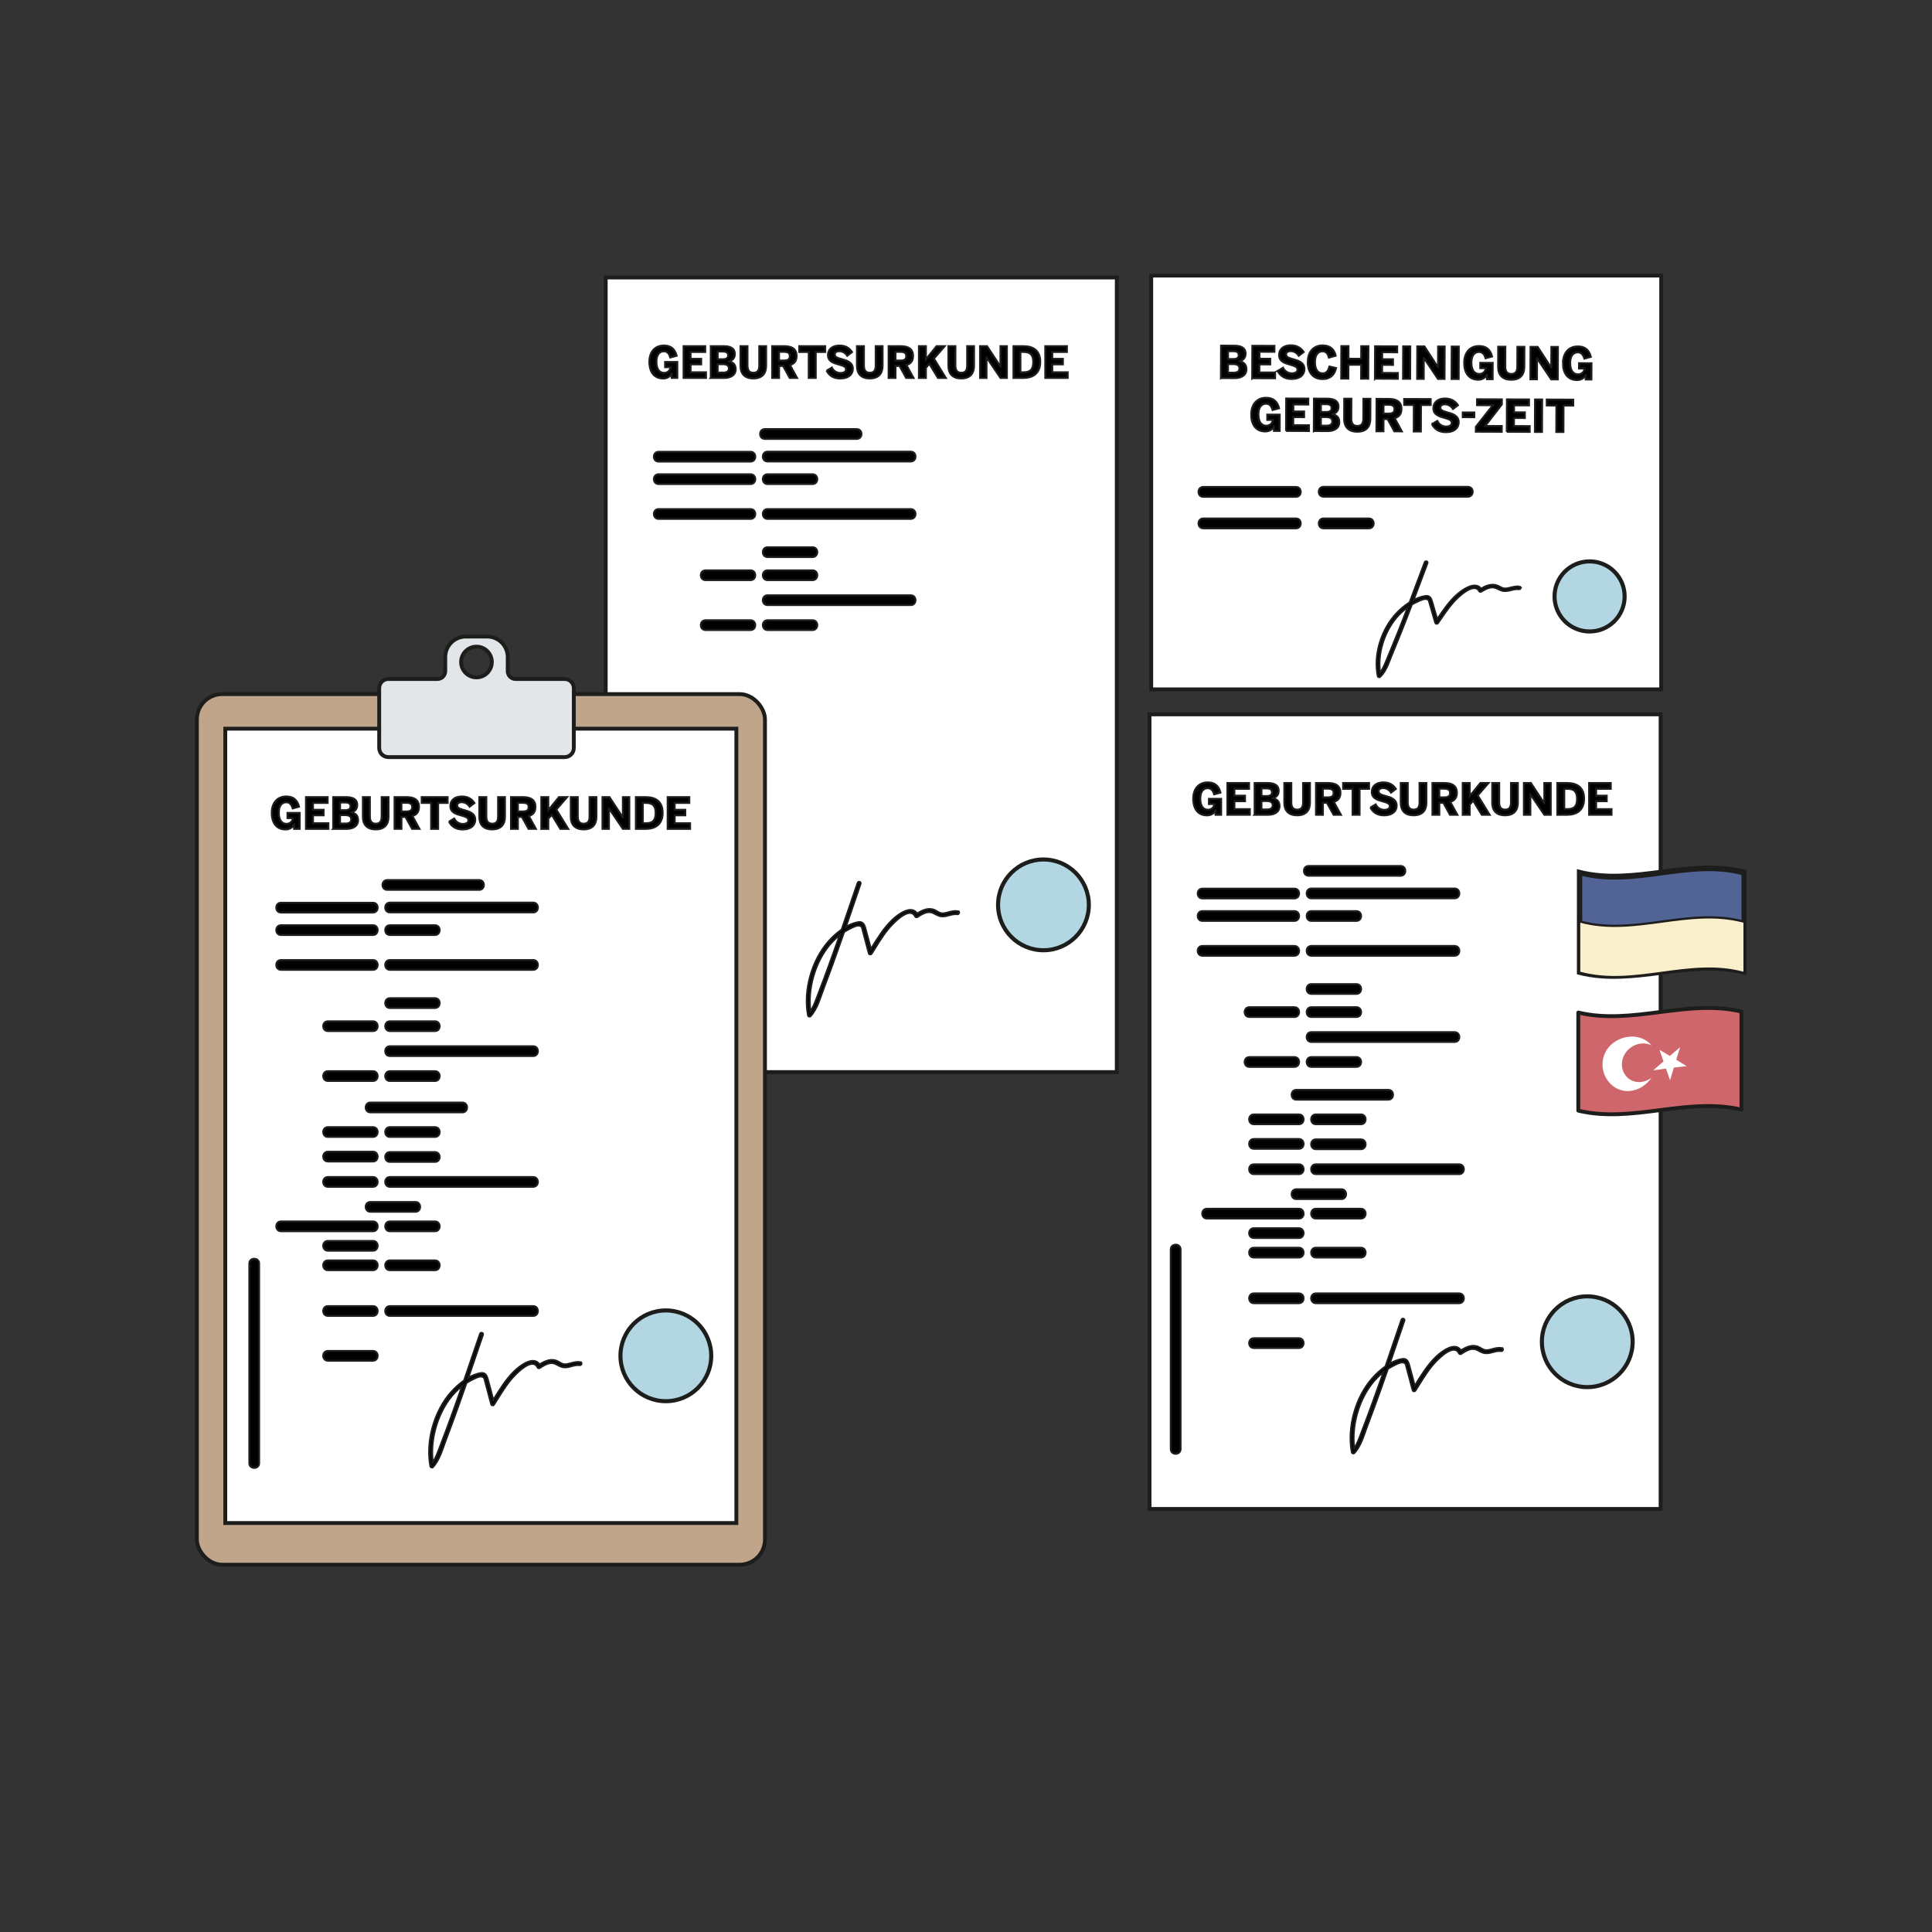 <?xml version="1.0" encoding="UTF-8"?>
<svg id="In_welcher_Form_koennen_Sie_die_Geburts_Urkunde_bekommen" data-name="In welcher Form_koennen_Sie_die_Geburts_Urkunde_bekommen" xmlns="http://www.w3.org/2000/svg" viewBox="0 0 1000 1000">
  <rect x="0" y="0" width="1000" height="1000" fill="#333333" stroke="none"/>
  <defs>
    <style>
      .cls-1 {
        fill: #526395;
      }

      .cls-2 {
        fill: #b2d7e3;
        stroke-width: 2.11px;
      }

      .cls-2, .cls-3, .cls-4, .cls-5, .cls-6, .cls-7, .cls-8, .cls-9, .cls-10 {
        stroke: #1d1d1b;
      }

      .cls-2, .cls-3, .cls-6, .cls-9, .cls-10 {
        stroke-miterlimit: 10;
      }

      .cls-11, .cls-10 {
        fill: #fff;
      }

      .cls-3, .cls-4, .cls-5, .cls-6, .cls-7, .cls-10 {
        stroke-width: 2px;
      }

      .cls-3, .cls-5 {
        fill: none;
      }

      .cls-4 {
        fill: #c0a58a;
      }

      .cls-4, .cls-5, .cls-7 {
        stroke-linecap: round;
        stroke-linejoin: round;
      }

      .cls-6 {
        fill: #e2e6e8;
      }

      .cls-12 {
        fill: #f9f0cb;
      }

      .cls-7 {
        fill: #cf666b;
      }
    </style>
  </defs>
  <g>
    <rect class="cls-10" x="313.51" y="143.62" width="264.54" height="411.29"/>
    <g>
      <path class="cls-9" d="M397.29,238.85h74.12c3.26,0,3.26-5.06,0-5.06h-74.12c-3.26,0-3.26,5.06,0,5.06Z"/>
      <path class="cls-9" d="M397.29,268.57h74.12c3.26,0,3.26-5.06,0-5.06h-74.12c-3.26,0-3.26,5.06,0,5.06Z"/>
      <path class="cls-9" d="M397.29,313.19h74.12c3.26,0,3.26-5.06,0-5.06h-74.12c-3.26,0-3.26,5.06,0,5.06Z"/>
      <path class="cls-9" d="M340.9,238.91h47.58c3.26,0,3.26-5.06,0-5.06h-47.58c-3.26,0-3.26,5.06,0,5.06Z"/>
      <path class="cls-9" d="M340.9,250.54h47.58c3.26,0,3.26-5.06,0-5.06h-47.58c-3.26,0-3.26,5.06,0,5.06Z"/>
      <path class="cls-9" d="M340.9,268.57h47.58c3.26,0,3.26-5.06,0-5.06h-47.58c-3.26,0-3.26,5.06,0,5.06Z"/>
      <path class="cls-9" d="M395.88,227.17h47.58c3.26,0,3.26-5.06,0-5.06h-47.58c-3.26,0-3.26,5.06,0,5.06Z"/>
      <path class="cls-9" d="M397.29,250.54h23.28c3.26,0,3.26-5.06,0-5.06h-23.28c-3.26,0-3.26,5.06,0,5.06Z"/>
      <path class="cls-9" d="M397.29,288.32h23.28c3.26,0,3.26-5.06,0-5.06h-23.28c-3.26,0-3.26,5.06,0,5.06Z"/>
      <path class="cls-9" d="M365.19,300.27h23.28c3.26,0,3.26-5.06,0-5.06h-23.28c-3.26,0-3.26,5.06,0,5.06Z"/>
      <path class="cls-9" d="M365.19,326.1h23.28c3.26,0,3.26-5.06,0-5.06h-23.28c-3.26,0-3.26,5.06,0,5.06Z"/>
      <path class="cls-9" d="M397.29,300.27h23.28c3.26,0,3.26-5.06,0-5.06h-23.28c-3.26,0-3.26,5.06,0,5.06Z"/>
      <path class="cls-9" d="M397.29,326.1h23.28c3.26,0,3.26-5.06,0-5.06h-23.28c-3.26,0-3.26,5.06,0,5.06Z"/>
      <path class="cls-9" d="M495.88,471.66c-1.74-.26-3.2.08-4.88.53-1.32.36-2.66.81-4.04.47-1.17-.29-2.14-1.14-3.23-1.61-3.19-1.37-6.31.12-9.04,1.83-3.06-4.73-10.02.63-12.8,3.28-4.54,4.33-7.81,9.81-11.11,15.12-.95-3.59-1.87-7.19-2.87-10.77-.57-2.07-1.35-3.59-3.74-3.17-2.17.38-4.34,1.28-6.4,2.47,2.58-7.46,5.13-14.94,7.66-22.42.32-.95-1.18-1.36-1.5-.41-2.74,8.07-5.48,16.14-8.27,24.19-2.56,1.79-4.88,3.96-6.74,6.05-8.74,9.85-13.12,25.43-10.68,38.39.11.57.93.76,1.3.34,3.52-3.85,4.95-9.5,6.76-14.28,2.29-6.03,4.5-12.09,6.67-18.17,1.32-3.7,2.62-7.41,3.91-11.12,1.09-.71,2.22-1.35,3.39-1.91,1.24-.6,3.34-1.78,4.74-1.33,1.26.4,1.15,1,1.51,2.29.19.66.35,1.33.53,2,.89,3.34,1.77,6.67,2.66,10.01.18.67,1.07.74,1.42.19,2.71-4.29,5.29-8.73,8.49-12.69,2.16-2.67,11.27-12.52,14.1-6.56.17.37.74.49,1.07.28,1.58-1.02,3.28-2.15,5.15-2.5,2.62-.49,3.97,1.13,6.2,1.87,3.21,1.07,6.11-1.33,9.32-.85.98.15,1.4-1.35.41-1.5ZM432.15,491.15c-1.99,5.6-4.01,11.18-6.09,16.75-1.01,2.7-2.04,5.4-3.08,8.09-1,2.58-1.91,5.26-3.5,7.52-1.53-11.11,2.03-24.03,8.64-32.88,1.87-2.51,4.09-4.79,6.57-6.71-.84,2.41-1.69,4.82-2.54,7.23Z"/>
      <circle class="cls-2" cx="540.09" cy="468.36" r="23.49"/>
      <path class="cls-9" d="M324.51,420.57v103.35c0,3.26,5.06,3.26,5.06,0v-103.35c0-3.26-5.06-3.26-5.06,0Z"/>
    </g>
    <g>
      <path class="cls-8" d="M336.11,187.32c0-5.16,2.87-8.47,7.49-8.47,3.11,0,5.6,1.25,6.65,5.27l-3.31.91c-.69-2.29-1.73-3.18-3.36-3.18-1.33,0-3.82.78-3.82,5.4s2.22,5.76,3.98,5.76,3.05-1.13,3.38-2.96h-2.87v-2.69h6.32v8.25h-2.91v-2.27h-.05c-.36.98-1.8,2.58-4.29,2.58-4.98,0-7.2-3.65-7.2-8.61Z"/>
      <path class="cls-8" d="M353.82,195.62v-16.45h11.21v3.02h-7.58v3.54h5.49v2.87h-5.49v4.09h7.98v2.93h-11.61Z"/>
      <path class="cls-8" d="M367.9,195.62v-16.45h6.58c3.02,0,5.87.73,5.87,4.07,0,2.34-1.47,3.45-3.14,3.78v.05c2,.35,3.58,1.4,3.58,4.02,0,3.31-2.91,4.54-5.98,4.54h-6.92ZM371.46,185.94h2.67c1.89,0,2.76-.71,2.76-1.98s-.78-2-2.71-2h-2.71v3.98ZM371.46,192.86h2.91c2,0,2.89-.8,2.89-2.2s-1.04-2.16-3.05-2.16h-2.76v4.36Z"/>
      <path class="cls-8" d="M383.28,189.32v-10.16h3.62v10.07c0,2.38.91,3.71,3.07,3.71s3.02-1.31,3.02-3.71v-10.07h3.56v10.14c0,4.05-2.05,6.58-6.63,6.58s-6.65-2.53-6.65-6.56Z"/>
      <path class="cls-8" d="M399.67,195.62v-16.45h6.18c4.05,0,6.47,1.44,6.47,5.09,0,2.6-1.22,4.02-3.42,4.69l3.67,6.67h-3.82l-3.42-6.2h-2.09v6.2h-3.56ZM403.23,186.61h2.47c2.09,0,3.09-.6,3.09-2.27s-1-2.22-3.09-2.22h-2.47v4.49Z"/>
      <path class="cls-8" d="M418.6,195.62v-13.43h-4.89v-3.02h13.43v3.02h-4.91v13.43h-3.62Z"/>
      <path class="cls-8" d="M427.82,191.88l2.74-1.62c.91,1.8,2.56,2.8,4.45,2.8,1.67,0,2.87-.62,2.87-1.89s-1.18-1.78-3.33-2.38c-2.93-.82-6-1.58-6-5.03,0-3.07,2.4-4.91,5.94-4.91s5.38,1.62,6.54,3.38l-2.51,1.91c-.87-1.4-2.45-2.34-4.05-2.34s-2.38.67-2.38,1.65c0,1.31,1.22,1.78,3.38,2.38,2.89.78,5.96,1.69,5.96,5.09,0,2.65-2,5-6.58,5-3.56,0-5.78-1.69-7-4.05Z"/>
      <path class="cls-8" d="M443.55,189.32v-10.16h3.62v10.07c0,2.38.91,3.71,3.07,3.71s3.02-1.31,3.02-3.71v-10.07h3.56v10.14c0,4.05-2.05,6.58-6.63,6.58s-6.65-2.53-6.65-6.56Z"/>
      <path class="cls-8" d="M459.94,195.62v-16.45h6.18c4.05,0,6.47,1.44,6.47,5.09,0,2.6-1.22,4.02-3.42,4.69l3.67,6.67h-3.83l-3.42-6.2h-2.09v6.2h-3.56ZM463.5,186.61h2.47c2.09,0,3.09-.6,3.09-2.27s-1-2.22-3.09-2.22h-2.47v4.49Z"/>
      <path class="cls-8" d="M475.63,195.62v-16.45h3.62v6.8l5.51-6.8h4.22l-5.58,6.43,6.16,10.03h-4.09l-4.42-7.29-1.8,2.02v5.27h-3.62Z"/>
      <path class="cls-8" d="M490.89,189.32v-10.16h3.62v10.07c0,2.38.91,3.71,3.07,3.71s3.02-1.31,3.02-3.71v-10.07h3.56v10.14c0,4.05-2.05,6.58-6.63,6.58s-6.65-2.53-6.65-6.56Z"/>
      <path class="cls-8" d="M507.28,195.62v-16.45h3.62l6.89,10.5h.05v-10.5h3.33v16.45h-3.33l-7.18-10.58h-.04v10.58h-3.34Z"/>
      <path class="cls-8" d="M524.57,195.62v-16.45h5.05c5.03,0,8.81,2.13,8.81,8.14s-3.85,8.32-8.81,8.32h-5.05ZM528.17,192.68h1.69c3.58,0,4.94-1.6,4.94-5.34,0-3.51-1.38-5.16-4.98-5.16h-1.65v10.5Z"/>
      <path class="cls-8" d="M541.03,195.62v-16.45h11.21v3.02h-7.58v3.54h5.49v2.87h-5.49v4.09h7.98v2.93h-11.61Z"/>
    </g>
  </g>
  <g>
    <g>
      <rect class="cls-10" x="594.99" y="369.74" width="264.54" height="411.29"/>
      <g>
        <path class="cls-9" d="M678.78,464.97h74.12c3.26,0,3.26-5.06,0-5.06h-74.12c-3.26,0-3.26,5.06,0,5.06Z"/>
        <path class="cls-9" d="M678.78,494.69h74.12c3.26,0,3.26-5.06,0-5.06h-74.12c-3.26,0-3.26,5.06,0,5.06Z"/>
        <path class="cls-9" d="M678.78,539.3h74.12c3.26,0,3.26-5.06,0-5.06h-74.12c-3.26,0-3.26,5.06,0,5.06Z"/>
        <path class="cls-9" d="M622.38,465.02h47.58c3.26,0,3.26-5.06,0-5.06h-47.58c-3.26,0-3.26,5.06,0,5.06Z"/>
        <path class="cls-9" d="M622.38,476.65h47.58c3.26,0,3.26-5.06,0-5.06h-47.58c-3.26,0-3.26,5.06,0,5.06Z"/>
        <path class="cls-9" d="M622.38,494.69h47.58c3.26,0,3.26-5.06,0-5.06h-47.58c-3.26,0-3.26,5.06,0,5.06Z"/>
        <path class="cls-9" d="M677.36,453.28h47.58c3.26,0,3.26-5.06,0-5.06h-47.58c-3.26,0-3.26,5.06,0,5.06Z"/>
        <path class="cls-9" d="M678.78,476.65h23.28c3.26,0,3.26-5.06,0-5.06h-23.28c-3.26,0-3.26,5.06,0,5.06Z"/>
        <path class="cls-9" d="M678.78,514.43h23.28c3.26,0,3.26-5.06,0-5.06h-23.28c-3.26,0-3.26,5.06,0,5.06Z"/>
        <path class="cls-9" d="M646.68,526.39h23.28c3.26,0,3.26-5.06,0-5.06h-23.28c-3.26,0-3.26,5.06,0,5.06Z"/>
        <path class="cls-9" d="M646.68,552.21h23.28c3.26,0,3.26-5.06,0-5.06h-23.28c-3.26,0-3.26,5.06,0,5.06Z"/>
        <path class="cls-9" d="M678.78,526.39h23.28c3.26,0,3.26-5.06,0-5.06h-23.28c-3.26,0-3.26,5.06,0,5.06Z"/>
        <path class="cls-9" d="M678.78,552.21h23.28c3.26,0,3.26-5.06,0-5.06h-23.28c-3.26,0-3.26,5.06,0,5.06Z"/>
        <path class="cls-9" d="M777.36,697.77c-1.74-.26-3.2.08-4.88.53-1.32.36-2.66.81-4.04.47-1.17-.29-2.14-1.14-3.23-1.61-3.19-1.37-6.31.12-9.04,1.83-3.06-4.73-10.02.63-12.8,3.28-4.54,4.33-7.81,9.81-11.11,15.12-.95-3.59-1.87-7.19-2.87-10.77-.57-2.07-1.35-3.59-3.74-3.17-2.17.38-4.34,1.28-6.4,2.47,2.58-7.46,5.13-14.94,7.66-22.42.32-.95-1.18-1.36-1.5-.41-2.74,8.07-5.48,16.14-8.27,24.19-2.56,1.79-4.88,3.96-6.74,6.05-8.74,9.85-13.12,25.43-10.68,38.39.11.57.93.76,1.3.34,3.52-3.85,4.95-9.5,6.76-14.28,2.29-6.03,4.5-12.09,6.67-18.17,1.32-3.7,2.62-7.41,3.91-11.12,1.09-.71,2.22-1.35,3.39-1.91,1.24-.6,3.34-1.78,4.74-1.33,1.26.4,1.15,1,1.51,2.29.19.66.35,1.33.53,2,.89,3.34,1.77,6.67,2.66,10.01.18.67,1.07.74,1.42.19,2.71-4.29,5.29-8.73,8.49-12.69,2.16-2.67,11.27-12.52,14.1-6.56.17.37.74.49,1.07.28,1.58-1.02,3.28-2.15,5.15-2.5,2.62-.49,3.97,1.13,6.2,1.87,3.21,1.07,6.11-1.33,9.32-.85.98.15,1.4-1.35.41-1.5ZM713.63,717.27c-1.99,5.6-4.01,11.18-6.09,16.75-1.01,2.7-2.04,5.4-3.08,8.09-1,2.58-1.91,5.26-3.5,7.52-1.53-11.11,2.03-24.03,8.64-32.88,1.87-2.51,4.09-4.79,6.57-6.71-.84,2.41-1.69,4.82-2.54,7.23Z"/>
        <circle class="cls-2" cx="821.57" cy="694.48" r="23.49"/>
        <path class="cls-9" d="M606,646.69v103.35c0,3.26,5.06,3.26,5.06,0v-103.35c0-3.26-5.06-3.26-5.06,0Z"/>
      </g>
      <g>
        <path class="cls-8" d="M617.6,413.44c0-5.16,2.87-8.47,7.49-8.47,3.11,0,5.6,1.25,6.65,5.27l-3.31.91c-.69-2.29-1.73-3.18-3.36-3.18-1.33,0-3.82.78-3.82,5.4s2.22,5.76,3.98,5.76,3.05-1.13,3.38-2.96h-2.87v-2.69h6.32v8.25h-2.91v-2.27h-.05c-.36.98-1.8,2.58-4.29,2.58-4.98,0-7.2-3.65-7.2-8.61Z"/>
        <path class="cls-8" d="M635.3,421.73v-16.45h11.21v3.02h-7.58v3.54h5.49v2.87h-5.49v4.09h7.98v2.93h-11.61Z"/>
        <path class="cls-8" d="M649.39,421.73v-16.45h6.58c3.02,0,5.87.73,5.87,4.07,0,2.34-1.47,3.45-3.14,3.78v.05c2,.35,3.58,1.4,3.58,4.02,0,3.31-2.91,4.54-5.98,4.54h-6.92ZM652.94,412.06h2.67c1.89,0,2.76-.71,2.76-1.98s-.78-2-2.71-2h-2.71v3.98ZM652.94,418.97h2.91c2,0,2.89-.8,2.89-2.2s-1.04-2.16-3.05-2.16h-2.76v4.36Z"/>
        <path class="cls-8" d="M664.76,415.44v-10.16h3.62v10.07c0,2.38.91,3.71,3.07,3.71s3.02-1.31,3.02-3.71v-10.07h3.56v10.14c0,4.05-2.05,6.58-6.63,6.58s-6.65-2.53-6.65-6.56Z"/>
        <path class="cls-8" d="M681.16,421.73v-16.45h6.18c4.05,0,6.47,1.44,6.47,5.09,0,2.6-1.22,4.02-3.42,4.69l3.67,6.67h-3.82l-3.42-6.2h-2.09v6.2h-3.56ZM684.71,412.72h2.47c2.09,0,3.09-.6,3.09-2.27s-1-2.22-3.09-2.22h-2.47v4.49Z"/>
        <path class="cls-8" d="M700.09,421.73v-13.43h-4.89v-3.02h13.43v3.02h-4.91v13.43h-3.62Z"/>
        <path class="cls-8" d="M709.3,417.99l2.74-1.62c.91,1.8,2.56,2.8,4.45,2.8,1.67,0,2.87-.62,2.87-1.89s-1.18-1.78-3.33-2.38c-2.93-.82-6-1.58-6-5.03,0-3.07,2.4-4.91,5.94-4.91s5.38,1.62,6.54,3.38l-2.51,1.91c-.87-1.4-2.45-2.34-4.05-2.34s-2.38.67-2.38,1.65c0,1.31,1.22,1.78,3.38,2.38,2.89.78,5.96,1.69,5.96,5.09,0,2.65-2,5-6.58,5-3.56,0-5.78-1.69-7-4.05Z"/>
        <path class="cls-8" d="M725.03,415.44v-10.16h3.62v10.07c0,2.38.91,3.71,3.07,3.71s3.02-1.31,3.02-3.71v-10.07h3.56v10.14c0,4.05-2.05,6.58-6.63,6.58s-6.65-2.53-6.65-6.56Z"/>
        <path class="cls-8" d="M741.43,421.73v-16.45h6.18c4.05,0,6.47,1.44,6.47,5.09,0,2.6-1.22,4.02-3.42,4.69l3.67,6.67h-3.83l-3.42-6.2h-2.09v6.2h-3.56ZM744.98,412.72h2.47c2.09,0,3.09-.6,3.09-2.27s-1-2.22-3.09-2.22h-2.47v4.49Z"/>
        <path class="cls-8" d="M757.11,421.73v-16.45h3.62v6.8l5.51-6.8h4.22l-5.58,6.43,6.16,10.03h-4.09l-4.42-7.29-1.8,2.02v5.27h-3.62Z"/>
        <path class="cls-8" d="M772.37,415.44v-10.16h3.62v10.07c0,2.38.91,3.71,3.07,3.71s3.02-1.31,3.02-3.71v-10.07h3.56v10.14c0,4.05-2.05,6.58-6.63,6.58s-6.65-2.53-6.65-6.56Z"/>
        <path class="cls-8" d="M788.77,421.73v-16.45h3.62l6.89,10.5h.05v-10.5h3.33v16.45h-3.33l-7.18-10.58h-.04v10.58h-3.34Z"/>
        <path class="cls-8" d="M806.06,421.73v-16.45h5.05c5.03,0,8.81,2.13,8.81,8.14s-3.85,8.32-8.81,8.32h-5.05ZM809.66,418.79h1.69c3.58,0,4.94-1.6,4.94-5.34,0-3.51-1.38-5.16-4.98-5.16h-1.65v10.5Z"/>
        <path class="cls-8" d="M822.52,421.73v-16.45h11.21v3.02h-7.58v3.54h5.49v2.87h-5.49v4.09h7.98v2.93h-11.61Z"/>
      </g>
    </g>
    <path class="cls-9" d="M681.11,674.53h74.12c3.26,0,3.26-5.06,0-5.06h-74.12c-3.26,0-3.26,5.06,0,5.06Z"/>
    <path class="cls-9" d="M681.11,607.72h74.12c3.26,0,3.26-5.06,0-5.06h-74.12c-3.26,0-3.26,5.06,0,5.06Z"/>
    <path class="cls-9" d="M624.72,630.71h47.58c3.26,0,3.26-5.06,0-5.06h-47.58c-3.26,0-3.26,5.06,0,5.06Z"/>
    <path class="cls-9" d="M671,569.18h47.58c3.26,0,3.26-5.06,0-5.06h-47.58c-3.26,0-3.26,5.06,0,5.06Z"/>
    <path class="cls-9" d="M671,620.63h23.28c3.26,0,3.26-5.06,0-5.06h-23.28c-3.26,0-3.26,5.06,0,5.06Z"/>
    <path class="cls-9" d="M649.01,581.9h23.28c3.26,0,3.26-5.06,0-5.06h-23.28c-3.26,0-3.26,5.06,0,5.06Z"/>
    <path class="cls-9" d="M649.01,594.61h23.28c3.26,0,3.26-5.06,0-5.06h-23.28c-3.26,0-3.26,5.06,0,5.06Z"/>
    <path class="cls-9" d="M649.01,607.72h23.28c3.26,0,3.26-5.06,0-5.06h-23.28c-3.26,0-3.26,5.06,0,5.06Z"/>
    <path class="cls-9" d="M649.01,640.79h23.28c3.26,0,3.26-5.06,0-5.06h-23.28c-3.26,0-3.26,5.06,0,5.06Z"/>
    <path class="cls-9" d="M649.01,650.88h23.28c3.26,0,3.26-5.06,0-5.06h-23.28c-3.26,0-3.26,5.06,0,5.06Z"/>
    <path class="cls-9" d="M649.01,674.53h23.28c3.26,0,3.26-5.06,0-5.06h-23.28c-3.26,0-3.26,5.06,0,5.06Z"/>
    <path class="cls-9" d="M649.01,697.73h23.28c3.26,0,3.26-5.06,0-5.06h-23.28c-3.26,0-3.26,5.06,0,5.06Z"/>
    <path class="cls-9" d="M681.11,650.88h23.28c3.26,0,3.26-5.06,0-5.06h-23.28c-3.26,0-3.26,5.06,0,5.06Z"/>
    <path class="cls-9" d="M681.11,581.9h23.28c3.26,0,3.26-5.06,0-5.06h-23.28c-3.26,0-3.26,5.06,0,5.06Z"/>
    <path class="cls-9" d="M681.11,594.81h23.28c3.26,0,3.26-5.06,0-5.06h-23.28c-3.26,0-3.26,5.06,0,5.06Z"/>
    <path class="cls-9" d="M681.11,630.71h23.28c3.26,0,3.26-5.06,0-5.06h-23.28c-3.26,0-3.26,5.06,0,5.06Z"/>
  </g>
  <g>
    <rect class="cls-10" x="595.87" y="142.63" width="263.97" height="214.19"/>
    <path class="cls-9" d="M685.07,257.09h74.72c3.28,0,3.29-5.1,0-5.1h-74.72c-3.28,0-3.29,5.1,0,5.1Z"/>
    <path class="cls-9" d="M622.82,257.15h47.96c3.28,0,3.29-5.1,0-5.1h-47.96c-3.28,0-3.29,5.1,0,5.1Z"/>
    <path class="cls-9" d="M622.82,273.47h47.96c3.28,0,3.29-5.1,0-5.1h-47.96c-3.28,0-3.29,5.1,0,5.1Z"/>
    <path class="cls-9" d="M685.07,273.47h23.47c3.28,0,3.29-5.1,0-5.1h-23.47c-3.28,0-3.29,5.1,0,5.1Z"/>
    <path class="cls-9" d="M786.57,303.67c-1.64-.22-3.03.07-4.62.46-1.25.31-2.51.69-3.82.4-1.11-.25-2.02-.98-3.06-1.39-3.02-1.18-5.97.11-8.55,1.57-2.89-4.07-9.47.54-12.11,2.82-4.29,3.72-7.39,8.44-10.51,13-.89-3.09-1.77-6.19-2.71-9.27-.54-1.78-1.28-3.09-3.53-2.72-2.06.33-4.1,1.1-6.05,2.12,2.44-6.42,4.85-12.85,7.25-19.28.31-.82-1.12-1.17-1.42-.36-2.59,6.94-5.18,13.88-7.82,20.8-2.42,1.54-4.62,3.4-6.37,5.2-8.26,8.47-12.4,21.87-10.1,33.01.1.49.88.65,1.23.3,3.33-3.31,4.68-8.17,6.39-12.28,2.16-5.19,4.26-10.4,6.31-15.62,1.25-3.18,2.48-6.37,3.7-9.56,1.03-.61,2.1-1.16,3.21-1.64,1.17-.51,3.15-1.53,4.49-1.15,1.2.35,1.09.86,1.43,1.97.18.57.34,1.15.5,1.72.84,2.87,1.68,5.74,2.51,8.61.17.57,1.02.64,1.35.16,2.56-3.69,5.01-7.51,8.03-10.91,2.04-2.3,10.66-10.77,13.33-5.64.17.32.7.42,1.01.24,1.49-.88,3.1-1.85,4.87-2.15,2.48-.42,3.76.97,5.86,1.61,3.04.92,5.78-1.15,8.81-.73.93.13,1.33-1.16.39-1.29ZM726.31,320.43c-1.88,4.81-3.79,9.62-5.76,14.4-.96,2.32-1.93,4.64-2.91,6.96-.94,2.22-1.81,4.52-3.31,6.47-1.45-9.55,1.92-20.67,8.17-28.28,1.77-2.16,3.87-4.12,6.22-5.77-.8,2.07-1.59,4.15-2.4,6.22Z"/>
    <circle class="cls-2" cx="822.77" cy="308.71" r="18.14"/>
    <g>
      <path class="cls-8" d="M631.95,195.69l.07-16.79,6.72.03c3.09.01,5.99.77,5.97,4.17,0,2.38-1.51,3.51-3.21,3.84v.05c2.04.37,3.65,1.44,3.64,4.12-.01,3.38-2.99,4.62-6.12,4.6l-7.06-.03ZM635.59,192.89h2.97c2.04.02,2.95-.79,2.96-2.22,0-1.48-1.06-2.21-3.1-2.21h-2.81s-.02,4.44-.02,4.44ZM635.62,185.84h2.72c1.93.02,2.82-.7,2.82-2,0-1.32-.79-2.04-2.76-2.05h-2.77s-.02,4.05-.02,4.05Z"/>
      <path class="cls-8" d="M648.13,195.76l.07-16.79,11.44.05v3.08s-7.75-.03-7.75-.03v3.61s5.59.02,5.59.02v2.93s-5.62-.02-5.62-.02l-.02,4.17,8.15.03v3s-11.86-.05-11.86-.05Z"/>
      <path class="cls-8" d="M661.3,192l2.8-1.65c.92,1.84,2.6,2.87,4.53,2.88,1.7,0,2.93-.62,2.93-1.92,0-1.27-1.2-1.82-3.39-2.44-2.99-.85-6.12-1.63-6.11-5.15.01-3.13,2.47-5.01,6.08-4.99,3.45.01,5.48,1.68,6.66,3.48l-2.57,1.94c-.88-1.43-2.49-2.39-4.12-2.4-1.57,0-2.43.67-2.43,1.67,0,1.34,1.24,1.82,3.44,2.44,2.95.81,6.07,1.75,6.06,5.22-.01,2.7-2.06,5.1-6.74,5.08-3.63-.01-5.89-1.75-7.13-4.16Z"/>
      <path class="cls-8" d="M676.91,187.45c.02-5.83,3.42-8.68,7.66-8.66,4.24.02,6.07,2.29,6.79,5.31l-3.5,1.01c-.54-1.93-1.35-3.25-3.32-3.26-2.54,0-3.91,2.14-3.92,5.61-.01,3.54,1.38,5.77,3.93,5.78,1.97,0,2.95-1.24,3.55-3.53l3.47.79c-.83,3.38-2.84,5.73-7.06,5.71-4.38-.02-7.61-2.84-7.59-8.77Z"/>
      <path class="cls-8" d="M694.21,195.94l.07-16.79h3.7s-.03,6.53-.03,6.53l6.6.03.03-6.51h3.7s-.07,16.8-.07,16.8h-3.7s.03-7.18.03-7.18l-6.6-.03-.03,7.17h-3.7Z"/>
      <path class="cls-8" d="M711.66,196.01l.07-16.79,11.44.05v3.08s-7.75-.03-7.75-.03v3.61s5.59.02,5.59.02v2.93s-5.62-.02-5.62-.02l-.02,4.17,8.15.03v3s-11.86-.05-11.86-.05Z"/>
      <path class="cls-8" d="M726.21,196.06l.07-16.79h3.68s-.07,16.8-.07,16.8h-3.68Z"/>
      <path class="cls-8" d="M733.51,196.09l.07-16.79h3.7s6.99,10.75,6.99,10.75h.05l.04-10.71h3.4s-.07,16.8-.07,16.8h-3.4s-7.29-10.84-7.29-10.84h-.05l-.04,10.8h-3.4Z"/>
      <path class="cls-8" d="M751.33,196.16l.07-16.79h3.68s-.07,16.8-.07,16.8h-3.68Z"/>
      <path class="cls-8" d="M757.87,187.73c.02-5.26,2.96-8.63,7.68-8.62,3.18.01,5.71,1.29,6.76,5.41l-3.38.92c-.69-2.34-1.76-3.25-3.41-3.26-1.36,0-3.91.78-3.92,5.5-.02,4.7,2.25,5.89,4.04,5.89,1.84,0,3.11-1.15,3.46-3h-2.93s.01-2.76.01-2.76l6.44.03-.03,8.42h-2.97s0-2.33,0-2.33h-.05c-.37,1-1.85,2.62-4.39,2.61-5.08-.02-7.34-3.75-7.32-8.81Z"/>
      <path class="cls-8" d="M775.43,189.84l.04-10.37h3.7s-.04,10.29-.04,10.29c0,2.43.92,3.79,3.12,3.8,2.18,0,3.09-1.33,3.1-3.78l.04-10.28h3.63s-.04,10.36-.04,10.36c-.02,4.13-2.11,6.71-6.79,6.69s-6.77-2.61-6.76-6.72Z"/>
      <path class="cls-8" d="M792.13,196.33l.07-16.79h3.7s6.99,10.75,6.99,10.75h.05s.04-10.71.04-10.71h3.4s-.07,16.8-.07,16.8h-3.4s-7.29-10.84-7.29-10.84h-.05l-.04,10.8h-3.4Z"/>
      <path class="cls-8" d="M809,187.93c.02-5.26,2.96-8.63,7.68-8.62,3.18.01,5.71,1.29,6.76,5.4l-3.38.92c-.69-2.34-1.76-3.25-3.41-3.26-1.36,0-3.91.78-3.92,5.5-.02,4.7,2.25,5.89,4.04,5.89,1.84,0,3.11-1.15,3.46-3.01h-2.93s.01-2.76.01-2.76l6.44.03-.03,8.42h-2.97s0-2.33,0-2.33h-.05c-.37,1-1.85,2.62-4.39,2.61-5.08-.02-7.34-3.75-7.32-8.81Z"/>
      <path class="cls-8" d="M647.63,214.52c.02-5.26,2.96-8.63,7.68-8.62,3.18.01,5.71,1.29,6.76,5.4l-3.38.92c-.69-2.34-1.76-3.25-3.41-3.26-1.36,0-3.91.78-3.92,5.5-.02,4.7,2.25,5.89,4.04,5.89,1.84,0,3.11-1.14,3.46-3h-2.93s.01-2.76.01-2.76l6.44.03-.03,8.42h-2.97s0-2.33,0-2.33h-.05c-.37,1-1.85,2.62-4.39,2.61-5.08-.02-7.34-3.75-7.32-8.81Z"/>
      <path class="cls-8" d="M665.66,223.06l.07-16.79,11.44.04v3.08s-7.75-.03-7.75-.03v3.61s5.59.02,5.59.02v2.93s-5.62-.02-5.62-.02l-.02,4.17,8.15.03v3s-11.86-.05-11.86-.05Z"/>
      <path class="cls-8" d="M680.03,223.11l.07-16.79,6.72.03c3.09.01,5.99.77,5.97,4.17,0,2.38-1.51,3.51-3.21,3.84v.05c2.04.37,3.65,1.44,3.64,4.12-.01,3.38-2.99,4.62-6.12,4.6l-7.06-.03ZM683.67,220.31h2.97c2.04.02,2.95-.79,2.96-2.22,0-1.48-1.06-2.21-3.1-2.21h-2.81s-.02,4.44-.02,4.44ZM683.69,213.26h2.72c1.93.02,2.82-.7,2.82-2,0-1.32-.79-2.04-2.76-2.05h-2.77s-.02,4.05-.02,4.05Z"/>
      <path class="cls-8" d="M695.73,216.75l.04-10.37h3.7s-.04,10.29-.04,10.29c0,2.43.92,3.79,3.12,3.8,2.18,0,3.09-1.33,3.1-3.78l.04-10.28h3.63s-.04,10.36-.04,10.36c-.02,4.13-2.11,6.71-6.79,6.69-4.67-.02-6.77-2.61-6.76-6.72Z"/>
      <path class="cls-8" d="M712.43,223.24l.07-16.79,6.31.02c4.13.02,6.6,1.5,6.58,5.22-.01,2.66-1.26,4.1-3.51,4.77l3.72,6.82-3.9-.02-3.47-6.34h-2.13s-.02,6.32-.02,6.32h-3.63ZM716.1,214.07h2.52c2.13.02,3.16-.59,3.16-2.29,0-1.66-1.01-2.27-3.15-2.28h-2.52s-.02,4.57-.02,4.57Z"/>
      <path class="cls-8" d="M731.74,223.32l.05-13.71-4.99-.02v-3.08s13.72.05,13.72.05v3.08s-5.03-.02-5.03-.02l-.05,13.71h-3.7Z"/>
      <path class="cls-8" d="M741.15,219.54l2.8-1.65c.92,1.84,2.6,2.87,4.53,2.88,1.7,0,2.93-.62,2.93-1.92,0-1.27-1.2-1.82-3.39-2.44-2.99-.85-6.12-1.64-6.11-5.15.01-3.13,2.47-5,6.08-4.99,3.45.01,5.48,1.68,6.66,3.47l-2.57,1.94c-.88-1.43-2.49-2.39-4.12-2.4-1.57,0-2.43.67-2.43,1.67,0,1.34,1.24,1.82,3.44,2.44,2.95.8,6.07,1.75,6.06,5.22-.01,2.7-2.06,5.1-6.74,5.08-3.63-.01-5.89-1.75-7.13-4.16Z"/>
      <path class="cls-8" d="M757.12,215.93v-2.45s5.98.02,5.98.02v2.45s-5.98-.02-5.98-.02Z"/>
      <path class="cls-8" d="M763.89,223.44v-2.54s8.81-11.15,8.81-11.15l-8.19-.03v-3.06s12.85.05,12.85.05v2.63s-8.63,11.13-8.63,11.13l8.58.03v3s-13.42-.05-13.42-.05Z"/>
      <path class="cls-8" d="M779.91,223.51l.07-16.79,11.44.04v3.08s-7.75-.03-7.75-.03v3.61s5.59.02,5.59.02v2.93s-5.62-.02-5.62-.02l-.02,4.17,8.15.03v3s-11.86-.05-11.86-.05Z"/>
      <path class="cls-8" d="M794.46,223.57l.07-16.79h3.68s-.07,16.8-.07,16.8h-3.68Z"/>
      <path class="cls-8" d="M805.53,223.61l.05-13.71-4.99-.02v-3.08s13.72.05,13.72.05v3.08s-5.03-.02-5.03-.02l-.05,13.71h-3.7Z"/>
    </g>
  </g>
  <g>
    <g>
      <g>
        <rect class="cls-4" x="101.9" y="359.27" width="294.05" height="450.63" rx="13.11" ry="13.11"/>
        <rect class="cls-10" x="116.6" y="377.16" width="264.54" height="411.16"/>
      </g>
      <path class="cls-6" d="M292.27,351.45h-25.38c-2.26,0-4.08-1.83-4.08-4.08v-7.27c0-5.87-4.76-10.63-10.63-10.63h-11.1c-5.87,0-10.63,4.76-10.63,10.63v7.27c0,2.26-1.83,4.08-4.08,4.08h-25.38c-2.61,0-4.72,2.11-4.72,4.72v30.98c0,2.61,2.11,4.72,4.72,4.72h91.29c2.61,0,4.72-2.11,4.72-4.72v-30.98c0-2.61-2.11-4.72-4.72-4.72ZM246.62,350.6c-4.38,0-7.94-3.55-7.94-7.94s3.55-7.94,7.94-7.94,7.94,3.55,7.94,7.94-3.55,7.94-7.94,7.94Z"/>
    </g>
    <g>
      <path class="cls-9" d="M201.84,472.26h74.12c3.26,0,3.26-5.06,0-5.06h-74.12c-3.26,0-3.26,5.06,0,5.06Z"/>
      <path class="cls-9" d="M201.84,681.1h74.12c3.26,0,3.26-5.06,0-5.06h-74.12c-3.26,0-3.26,5.06,0,5.06Z"/>
      <path class="cls-9" d="M201.84,501.98h74.12c3.26,0,3.26-5.06,0-5.06h-74.12c-3.26,0-3.26,5.06,0,5.06Z"/>
      <path class="cls-9" d="M201.84,546.6h74.12c3.26,0,3.26-5.06,0-5.06h-74.12c-3.26,0-3.26,5.06,0,5.06Z"/>
      <path class="cls-9" d="M201.84,614.29h74.12c3.26,0,3.26-5.06,0-5.06h-74.12c-3.26,0-3.26,5.06,0,5.06Z"/>
      <path class="cls-9" d="M145.45,472.32h47.58c3.26,0,3.26-5.06,0-5.06h-47.58c-3.26,0-3.26,5.06,0,5.06Z"/>
      <path class="cls-9" d="M145.45,483.95h47.58c3.26,0,3.26-5.06,0-5.06h-47.58c-3.26,0-3.26,5.06,0,5.06Z"/>
      <path class="cls-9" d="M145.45,501.98h47.58c3.26,0,3.26-5.06,0-5.06h-47.58c-3.26,0-3.26,5.06,0,5.06Z"/>
      <path class="cls-9" d="M145.45,637.28h47.58c3.26,0,3.26-5.06,0-5.06h-47.58c-3.26,0-3.26,5.06,0,5.06Z"/>
      <path class="cls-9" d="M200.43,460.58h47.58c3.26,0,3.26-5.06,0-5.06h-47.58c-3.26,0-3.26,5.06,0,5.06Z"/>
      <path class="cls-9" d="M191.73,575.75h47.58c3.26,0,3.26-5.06,0-5.06h-47.58c-3.26,0-3.26,5.06,0,5.06Z"/>
      <path class="cls-9" d="M201.84,483.95h23.28c3.26,0,3.26-5.06,0-5.06h-23.28c-3.26,0-3.26,5.06,0,5.06Z"/>
      <path class="cls-9" d="M201.84,521.73h23.28c3.26,0,3.26-5.06,0-5.06h-23.28c-3.26,0-3.26,5.06,0,5.06Z"/>
      <path class="cls-9" d="M191.73,627.2h23.28c3.26,0,3.26-5.06,0-5.06h-23.28c-3.26,0-3.26,5.06,0,5.06Z"/>
      <path class="cls-9" d="M169.74,533.68h23.28c3.26,0,3.26-5.06,0-5.06h-23.28c-3.26,0-3.26,5.06,0,5.06Z"/>
      <path class="cls-9" d="M169.74,559.51h23.28c3.26,0,3.26-5.06,0-5.06h-23.28c-3.26,0-3.26,5.06,0,5.06Z"/>
      <path class="cls-9" d="M169.74,588.47h23.28c3.26,0,3.26-5.06,0-5.06h-23.28c-3.26,0-3.26,5.06,0,5.06Z"/>
      <path class="cls-9" d="M169.74,601.18h23.28c3.26,0,3.26-5.06,0-5.06h-23.28c-3.26,0-3.26,5.06,0,5.06Z"/>
      <path class="cls-9" d="M169.74,614.29h23.28c3.26,0,3.26-5.06,0-5.06h-23.28c-3.26,0-3.26,5.06,0,5.06Z"/>
      <path class="cls-9" d="M169.74,647.36h23.28c3.26,0,3.26-5.06,0-5.06h-23.28c-3.26,0-3.26,5.06,0,5.06Z"/>
      <path class="cls-9" d="M169.74,657.45h23.28c3.26,0,3.26-5.06,0-5.06h-23.28c-3.26,0-3.26,5.06,0,5.06Z"/>
      <path class="cls-9" d="M169.74,681.1h23.28c3.26,0,3.26-5.06,0-5.06h-23.28c-3.26,0-3.26,5.06,0,5.06Z"/>
      <path class="cls-9" d="M169.74,704.3h23.28c3.26,0,3.26-5.06,0-5.06h-23.28c-3.26,0-3.26,5.06,0,5.06Z"/>
      <path class="cls-9" d="M201.84,657.45h23.28c3.26,0,3.26-5.06,0-5.06h-23.28c-3.26,0-3.26,5.06,0,5.06Z"/>
      <path class="cls-9" d="M201.84,588.47h23.28c3.26,0,3.26-5.06,0-5.06h-23.28c-3.26,0-3.26,5.06,0,5.06Z"/>
      <path class="cls-9" d="M201.84,601.38h23.28c3.26,0,3.26-5.06,0-5.06h-23.28c-3.26,0-3.26,5.06,0,5.06Z"/>
      <path class="cls-9" d="M201.84,637.28h23.28c3.26,0,3.26-5.06,0-5.06h-23.28c-3.26,0-3.26,5.06,0,5.06Z"/>
      <path class="cls-9" d="M201.84,533.68h23.28c3.26,0,3.26-5.06,0-5.06h-23.28c-3.26,0-3.26,5.06,0,5.06Z"/>
      <path class="cls-9" d="M201.84,559.51h23.28c3.26,0,3.26-5.06,0-5.06h-23.28c-3.26,0-3.26,5.06,0,5.06Z"/>
      <path class="cls-9" d="M300.43,705.07c-1.74-.26-3.2.08-4.88.53-1.32.36-2.66.81-4.04.47-1.17-.29-2.14-1.14-3.23-1.61-3.19-1.37-6.31.12-9.04,1.83-3.06-4.73-10.02.63-12.8,3.28-4.54,4.33-7.81,9.81-11.11,15.12-.95-3.59-1.87-7.19-2.87-10.77-.57-2.07-1.35-3.59-3.74-3.17-2.17.38-4.34,1.28-6.4,2.47,2.58-7.46,5.13-14.94,7.66-22.42.32-.95-1.18-1.36-1.5-.41-2.74,8.07-5.48,16.14-8.27,24.19-2.56,1.79-4.88,3.96-6.74,6.05-8.74,9.85-13.12,25.43-10.68,38.39.11.57.93.76,1.3.34,3.52-3.85,4.95-9.5,6.76-14.28,2.29-6.03,4.5-12.09,6.67-18.17,1.32-3.7,2.62-7.41,3.91-11.12,1.09-.71,2.22-1.35,3.39-1.91,1.24-.6,3.34-1.78,4.74-1.33,1.26.4,1.15,1,1.51,2.29.19.66.35,1.33.53,2,.89,3.34,1.77,6.67,2.66,10.01.18.67,1.07.74,1.42.19,2.71-4.29,5.29-8.73,8.49-12.69,2.16-2.67,11.27-12.52,14.1-6.56.17.37.74.49,1.07.28,1.58-1.02,3.28-2.15,5.15-2.5,2.62-.49,3.97,1.13,6.2,1.87,3.21,1.07,6.11-1.33,9.32-.85.98.15,1.4-1.35.41-1.5ZM236.7,724.56c-1.99,5.6-4.01,11.18-6.09,16.75-1.01,2.7-2.04,5.4-3.08,8.09-1,2.58-1.91,5.26-3.5,7.52-1.53-11.11,2.03-24.03,8.64-32.88,1.87-2.51,4.09-4.79,6.57-6.71-.84,2.41-1.69,4.82-2.54,7.23Z"/>
      <circle class="cls-2" cx="344.64" cy="701.77" r="23.49"/>
      <path class="cls-9" d="M129.06,653.98v103.35c0,3.26,5.06,3.26,5.06,0v-103.35c0-3.26-5.06-3.26-5.06,0Z"/>
    </g>
    <g>
      <path class="cls-8" d="M140.66,420.73c0-5.16,2.87-8.47,7.49-8.47,3.11,0,5.6,1.25,6.65,5.27l-3.31.91c-.69-2.29-1.73-3.18-3.36-3.18-1.33,0-3.82.78-3.82,5.4s2.22,5.76,3.98,5.76,3.05-1.13,3.38-2.96h-2.87v-2.69h6.32v8.25h-2.91v-2.27h-.05c-.36.98-1.8,2.58-4.29,2.58-4.98,0-7.2-3.65-7.2-8.61Z"/>
      <path class="cls-8" d="M158.37,429.03v-16.45h11.21v3.02h-7.58v3.54h5.49v2.87h-5.49v4.09h7.98v2.93h-11.61Z"/>
      <path class="cls-8" d="M172.45,429.03v-16.45h6.58c3.02,0,5.87.73,5.87,4.07,0,2.34-1.47,3.45-3.14,3.78v.05c2,.35,3.58,1.4,3.58,4.02,0,3.31-2.91,4.54-5.98,4.54h-6.92ZM176.01,419.35h2.67c1.89,0,2.76-.71,2.76-1.98s-.78-2-2.71-2h-2.71v3.98ZM176.01,426.27h2.91c2,0,2.89-.8,2.89-2.2s-1.04-2.16-3.05-2.16h-2.76v4.36Z"/>
      <path class="cls-8" d="M187.83,422.73v-10.16h3.62v10.07c0,2.38.91,3.71,3.07,3.71s3.02-1.31,3.02-3.71v-10.07h3.56v10.14c0,4.05-2.05,6.58-6.63,6.58s-6.65-2.53-6.65-6.56Z"/>
      <path class="cls-8" d="M204.22,429.03v-16.45h6.18c4.05,0,6.47,1.44,6.47,5.09,0,2.6-1.22,4.02-3.42,4.69l3.67,6.67h-3.82l-3.42-6.2h-2.09v6.2h-3.56ZM207.78,420.02h2.47c2.09,0,3.09-.6,3.09-2.27s-1-2.22-3.09-2.22h-2.47v4.49Z"/>
      <path class="cls-8" d="M223.15,429.03v-13.43h-4.89v-3.02h13.43v3.02h-4.91v13.43h-3.62Z"/>
      <path class="cls-8" d="M232.37,425.29l2.74-1.62c.91,1.8,2.56,2.8,4.45,2.8,1.67,0,2.87-.62,2.87-1.89s-1.18-1.78-3.33-2.38c-2.93-.82-6-1.58-6-5.03,0-3.07,2.4-4.91,5.94-4.91s5.38,1.62,6.54,3.38l-2.51,1.91c-.87-1.4-2.45-2.34-4.05-2.34s-2.38.67-2.38,1.65c0,1.31,1.22,1.78,3.38,2.38,2.89.78,5.96,1.69,5.96,5.09,0,2.65-2,5-6.58,5-3.56,0-5.78-1.69-7-4.05Z"/>
      <path class="cls-8" d="M248.1,422.73v-10.16h3.62v10.07c0,2.38.91,3.71,3.07,3.71s3.02-1.31,3.02-3.71v-10.07h3.56v10.14c0,4.05-2.05,6.58-6.63,6.58s-6.65-2.53-6.65-6.56Z"/>
      <path class="cls-8" d="M264.49,429.03v-16.45h6.18c4.05,0,6.47,1.44,6.47,5.09,0,2.6-1.22,4.02-3.42,4.69l3.67,6.67h-3.83l-3.42-6.2h-2.09v6.2h-3.56ZM268.05,420.02h2.47c2.09,0,3.09-.6,3.09-2.27s-1-2.22-3.09-2.22h-2.47v4.49Z"/>
      <path class="cls-8" d="M280.18,429.03v-16.45h3.62v6.8l5.51-6.8h4.22l-5.58,6.43,6.16,10.03h-4.09l-4.42-7.29-1.8,2.02v5.27h-3.62Z"/>
      <path class="cls-8" d="M295.44,422.73v-10.16h3.62v10.07c0,2.38.91,3.71,3.07,3.71s3.02-1.31,3.02-3.71v-10.07h3.56v10.14c0,4.05-2.05,6.58-6.63,6.58s-6.65-2.53-6.65-6.56Z"/>
      <path class="cls-8" d="M311.84,429.03v-16.45h3.62l6.89,10.5h.05v-10.5h3.33v16.45h-3.33l-7.18-10.58h-.04v10.58h-3.34Z"/>
      <path class="cls-8" d="M329.12,429.03v-16.45h5.05c5.03,0,8.81,2.13,8.81,8.14s-3.85,8.32-8.81,8.32h-5.05ZM332.72,426.09h1.69c3.58,0,4.94-1.6,4.94-5.34,0-3.51-1.38-5.16-4.98-5.16h-1.65v10.5Z"/>
      <path class="cls-8" d="M345.58,429.03v-16.45h11.21v3.02h-7.58v3.54h5.49v2.87h-5.49v4.09h7.98v2.93h-11.61Z"/>
    </g>
  </g>
  <g>
    <g>
      <path class="cls-11" d="M902.96,503.52c-28.59-7.33-57.17,7.33-85.76,0v-52.38c28.59,7.33,57.17-7.33,85.76,0v52.38Z"/>
      <path class="cls-3" d="M902.96,503.52c-28.59-7.33-57.17,7.33-85.76,0v-52.38c28.59,7.33,57.17-7.33,85.76,0v52.38Z"/>
    </g>
    <g>
      <path class="cls-1" d="M902.4,477.45c-28.15-7.61-56.29,7.61-84.44,0v-25.36c28.15,7.61,56.29-7.61,84.44,0v25.36Z"/>
      <path class="cls-5" d="M902.4,477.45c-28.15-7.61-56.29,7.61-84.44,0v-25.36c28.15,7.61,56.29-7.61,84.44,0v25.36Z"/>
    </g>
    <path class="cls-12" d="M902.4,502.96c-28.15-7.61-56.29,7.61-84.44,0v-25.36c28.15,7.61,56.29-7.61,84.44,0v25.36Z"/>
  </g>
  <g>
    <path class="cls-7" d="M901.37,574.37c-28.15-6.72-56.29,7.22-84.44.5v-50.78c28.15,6.72,56.29-7.22,84.44-.5v50.78Z"/>
    <path class="cls-11" d="M873.01,551.83c-2.2.21-4.41.47-6.61.74-.67,2.18-1.33,4.36-2,6.54-.7-2.01-1.39-4.01-2.09-6.01-2.2.29-4.41.6-6.61.89,1.77-1.53,3.55-3.07,5.32-4.61-.7-2-1.39-4-2.09-6.01,1.79,1.05,3.59,2.1,5.38,3.17,1.77-1.53,3.55-3.04,5.32-4.54-.67,2.17-1.33,4.35-2,6.52,1.79,1.08,3.59,2.17,5.38,3.3Z"/>
    <path class="cls-11" d="M849.44,560.03c-5.5.62-9.95-3.63-9.95-9.13,0-5.49,4.46-10.15,9.95-10.77,1.97-.21,3.81.14,5.36.94-2.56-3.13-6.66-4.85-11.29-4.49-7.77.66-14.06,6.57-14.06,14.33,0,7.78,6.3,14.45,14.06,13.79,4.62-.36,8.73-3.11,11.29-6.87-1.55,1.18-3.38,1.98-5.36,2.2Z"/>
  </g>
</svg>